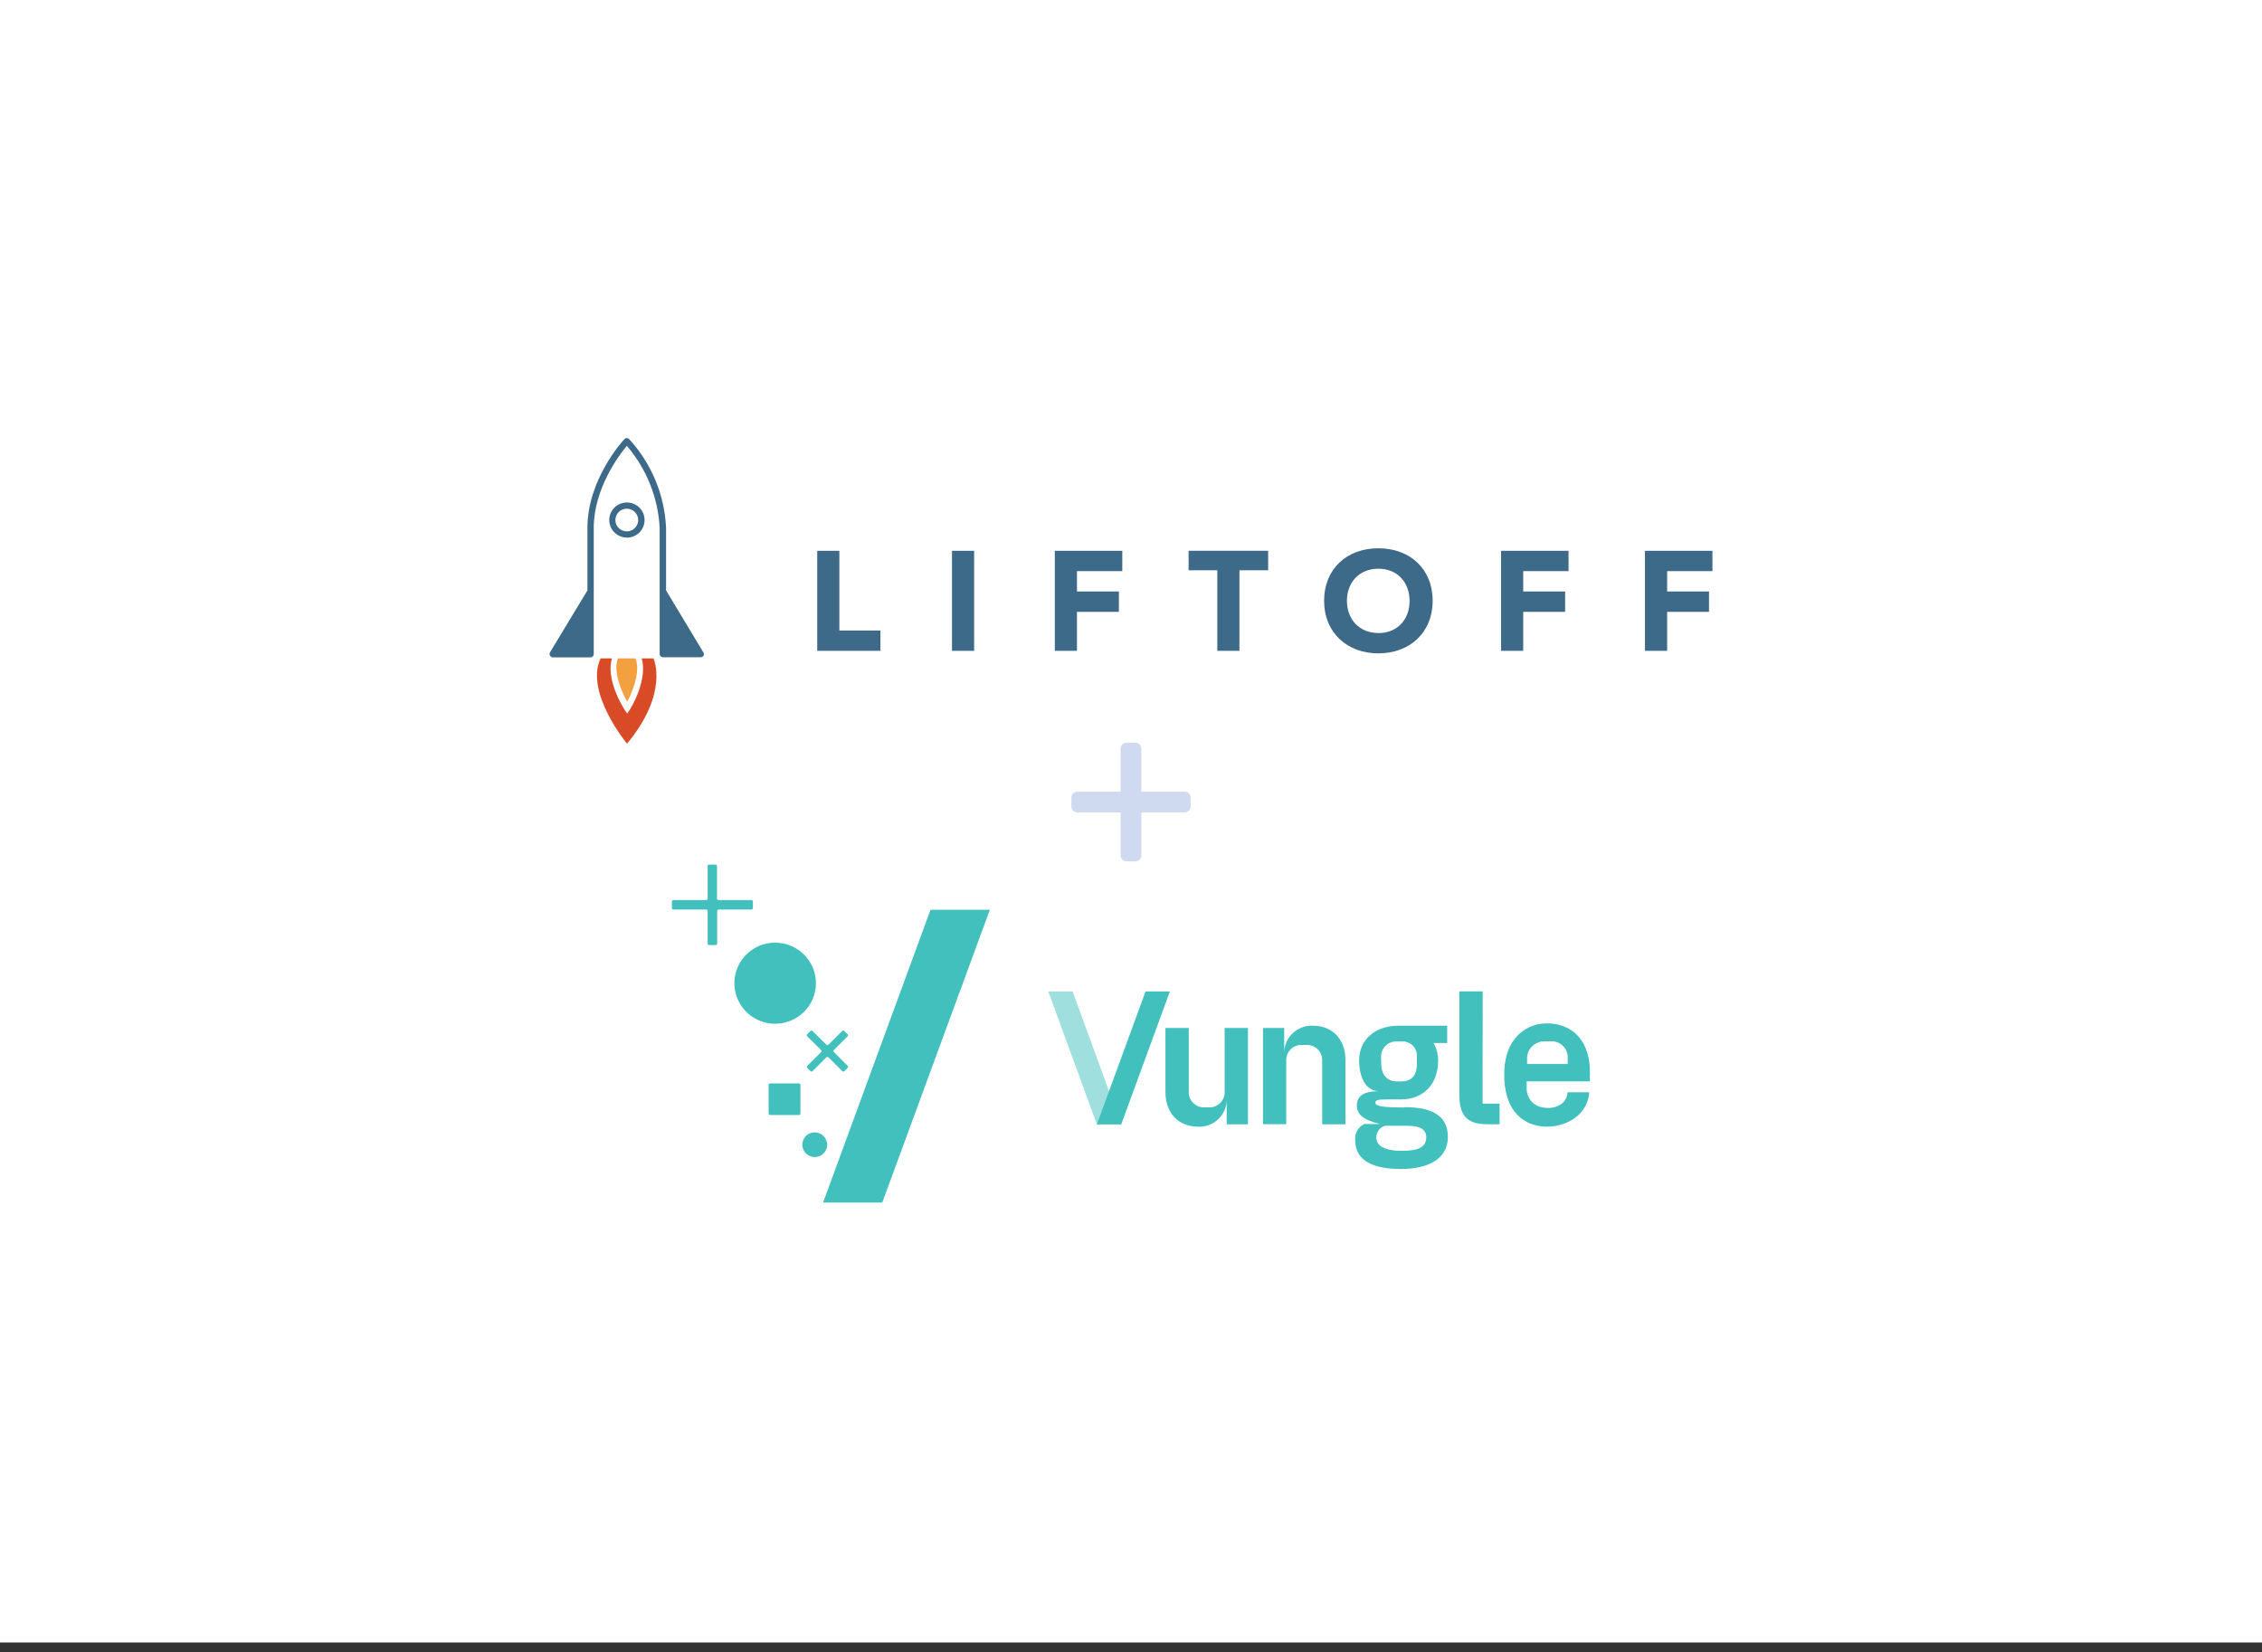 <?xml version="1.0" encoding="UTF-8"?> <svg xmlns="http://www.w3.org/2000/svg" width="230" height="168" viewBox="0 0 230 168" fill="none"><rect x="0" y="0" width="230" height="168" fill="#333333" stroke="none"/> <rect width="230" height="167.024" fill="white"></rect> <path d="M115.869 80.895C115.815 80.895 115.763 80.873 115.725 80.835C115.686 80.797 115.665 80.746 115.665 80.692V76.119C115.665 76.066 115.644 76.014 115.605 75.976C115.567 75.938 115.515 75.917 115.461 75.917H114.535C114.508 75.916 114.481 75.921 114.456 75.93C114.432 75.94 114.409 75.955 114.39 75.973C114.37 75.992 114.355 76.014 114.344 76.038C114.333 76.062 114.328 76.089 114.327 76.115V76.115V80.696C114.328 80.722 114.323 80.749 114.313 80.773C114.303 80.798 114.289 80.82 114.27 80.839C114.251 80.858 114.229 80.873 114.205 80.883C114.18 80.893 114.154 80.899 114.127 80.899H109.526C109.472 80.899 109.421 80.92 109.382 80.958C109.344 80.996 109.323 81.047 109.323 81.101V82.023C109.323 82.078 109.345 82.13 109.384 82.169C109.422 82.208 109.475 82.23 109.53 82.23H114.127C114.154 82.229 114.18 82.234 114.205 82.243C114.23 82.253 114.252 82.268 114.271 82.286C114.29 82.305 114.305 82.327 114.315 82.351C114.326 82.376 114.331 82.402 114.331 82.428V82.428V87.001C114.331 87.028 114.336 87.055 114.347 87.08C114.357 87.104 114.373 87.127 114.392 87.146C114.411 87.165 114.434 87.18 114.46 87.189C114.485 87.199 114.512 87.204 114.539 87.204H115.461C115.488 87.204 115.515 87.199 115.54 87.189C115.566 87.18 115.589 87.165 115.608 87.146C115.627 87.127 115.643 87.104 115.653 87.08C115.664 87.055 115.669 87.028 115.669 87.001V82.428C115.668 82.402 115.673 82.376 115.683 82.351C115.693 82.326 115.707 82.304 115.726 82.285C115.745 82.266 115.767 82.251 115.791 82.241C115.816 82.231 115.842 82.226 115.869 82.226H120.47C120.525 82.226 120.578 82.204 120.617 82.165C120.655 82.126 120.677 82.074 120.677 82.019V81.093C120.677 81.04 120.656 80.988 120.618 80.95C120.579 80.912 120.528 80.891 120.474 80.891H115.869V80.895Z" fill="#CFD9EF" stroke="#CFD9EF" stroke-width="0.77" stroke-miterlimit="10"></path> <path opacity="0.5" d="M109.059 100.819L114.008 114.339H111.535H111.531L106.587 100.819H109.059Z" fill="#41C0BE"></path> <path d="M116.48 100.819L111.531 114.339H111.535H114.008L118.952 100.819H116.48Z" fill="#41C0BE"></path> <path d="M142.851 112.623C140.399 112.623 139.852 112.46 139.852 112.134C139.852 111.88 140.068 111.8 141.018 111.8H142.46C144.82 111.8 146.226 110.143 146.226 107.911V107.887C146.238 107.249 146.078 106.619 145.763 106.063H147.149V104.303H142.184C139.992 104.303 138.191 105.575 138.191 107.879C138.191 108.876 138.526 110.958 140.247 110.958C139.405 110.958 138.167 111.077 137.991 112.114C137.795 113.306 138.658 113.906 140.327 114.299H138.73C138.426 114.441 138.173 114.673 138.006 114.963C137.838 115.253 137.765 115.587 137.795 115.92C137.795 118.201 139.896 118.876 142.464 118.876C144.661 118.876 147.217 118.181 147.217 115.602C147.217 113.445 145.587 112.587 142.824 112.587L142.851 112.623ZM140.427 107.458C140.425 107.256 140.462 107.056 140.537 106.868C140.613 106.681 140.724 106.51 140.866 106.366C141.008 106.222 141.177 106.107 141.363 106.027C141.55 105.948 141.75 105.906 141.953 105.904H142.536C142.919 105.881 143.295 106.01 143.582 106.263C143.87 106.515 144.045 106.871 144.07 107.251C144.074 107.32 144.074 107.389 144.07 107.458V108.197C144.07 109.496 143.379 109.969 142.524 109.969H141.993C141.138 109.969 140.447 109.357 140.447 108.197L140.427 107.458ZM142.424 117.025C141.498 117.025 139.944 116.826 139.944 115.67C139.942 115.402 140.028 115.141 140.189 114.926C140.35 114.711 140.576 114.554 140.835 114.478H142.692C143.69 114.478 145.024 114.478 145.024 115.67C145.024 117.025 143.359 117.025 142.412 117.025" fill="#41C0BE"></path> <path d="M150.759 100.815H148.391V111.435C148.391 113.56 149.326 114.323 151.187 114.323H152.477V112.225H150.751L150.759 100.815Z" fill="#41C0BE"></path> <path d="M155.269 109.965H161.659V108.904C161.664 108.274 161.573 107.648 161.391 107.045C161.228 106.486 160.957 105.966 160.592 105.511C160.225 105.065 159.761 104.708 159.234 104.466C158.635 104.197 157.983 104.062 157.325 104.069C156.704 104.054 156.088 104.181 155.524 104.441C154.961 104.701 154.465 105.086 154.074 105.567C153.68 106.058 153.388 106.622 153.216 107.227C153.028 107.909 152.939 108.614 152.952 109.321C152.944 110.023 153.032 110.724 153.212 111.403C153.366 112.002 153.637 112.565 154.01 113.06C154.382 113.529 154.856 113.908 155.396 114.168C156 114.443 156.658 114.579 157.321 114.565C157.845 114.569 158.366 114.487 158.863 114.323C159.344 114.174 159.795 113.942 160.197 113.64C160.591 113.342 160.92 112.969 161.167 112.543C161.419 112.091 161.567 111.589 161.599 111.073H159.386C159.376 111.305 159.314 111.532 159.206 111.738C159.097 111.944 158.945 112.124 158.759 112.265C158.429 112.489 158.047 112.626 157.649 112.662C157.286 112.683 156.922 112.645 156.571 112.551C156.328 112.467 156.102 112.341 155.904 112.178C155.709 112.015 155.551 111.813 155.44 111.586C155.308 111.333 155.237 111.052 155.233 110.767V109.921L155.269 109.965ZM155.269 107.641C155.269 107.178 155.453 106.735 155.78 106.407C156.108 106.08 156.553 105.895 157.018 105.892H157.649C157.863 105.877 158.079 105.903 158.283 105.97C158.487 106.038 158.676 106.144 158.839 106.284C159.002 106.424 159.135 106.594 159.232 106.785C159.329 106.977 159.387 107.185 159.402 107.398C159.41 107.479 159.41 107.56 159.402 107.641V108.197H155.277L155.269 107.641Z" fill="#41C0BE"></path> <path d="M121.832 114.581C122.199 114.595 122.566 114.537 122.911 114.409C123.255 114.282 123.571 114.088 123.841 113.839C124.11 113.59 124.327 113.29 124.48 112.957C124.633 112.625 124.718 112.265 124.731 111.899C124.731 111.824 124.731 111.749 124.731 111.677V114.331H126.892V104.534H124.523V111.081C124.523 111.487 124.361 111.876 124.073 112.163C123.785 112.449 123.394 112.611 122.986 112.611H122.411C122.004 112.611 121.613 112.45 121.325 112.164C121.037 111.878 120.874 111.49 120.873 111.085V104.534H118.505V111.065C118.505 113.099 119.731 114.569 121.84 114.569" fill="#41C0BE"></path> <path d="M133.474 104.303C132.734 104.276 132.014 104.542 131.471 105.043C130.928 105.543 130.607 106.237 130.578 106.973C130.578 107.049 130.578 107.128 130.578 107.203V104.534H128.422V114.319H130.786V107.788C130.787 107.382 130.949 106.994 131.237 106.707C131.526 106.42 131.916 106.259 132.324 106.258H132.903C133.309 106.259 133.699 106.42 133.987 106.706C134.275 106.991 134.438 107.379 134.44 107.784V107.784V114.331H136.805V107.803C136.805 105.769 135.575 104.303 133.47 104.303" fill="#41C0BE"></path> <path d="M82.843 115.149C82.594 115.149 82.35 115.223 82.142 115.361C81.934 115.499 81.773 115.695 81.677 115.924C81.582 116.154 81.557 116.406 81.605 116.65C81.654 116.893 81.774 117.117 81.951 117.293C82.127 117.468 82.352 117.588 82.597 117.636C82.842 117.685 83.096 117.66 83.326 117.565C83.557 117.47 83.754 117.309 83.892 117.102C84.031 116.896 84.105 116.653 84.105 116.405C84.104 116.072 83.971 115.753 83.734 115.518C83.498 115.283 83.177 115.15 82.843 115.149" fill="#41C0BE"></path> <path d="M86.174 105.169L85.838 104.84C85.826 104.826 85.81 104.815 85.792 104.807C85.775 104.8 85.756 104.796 85.737 104.796C85.718 104.796 85.699 104.8 85.681 104.807C85.664 104.815 85.648 104.826 85.635 104.84V104.84L84.237 106.238C84.224 106.251 84.208 106.262 84.19 106.269C84.173 106.276 84.154 106.28 84.135 106.28C84.116 106.28 84.097 106.276 84.08 106.269C84.062 106.262 84.047 106.251 84.033 106.238L82.615 104.84C82.603 104.826 82.587 104.815 82.57 104.807C82.553 104.8 82.534 104.796 82.516 104.796C82.497 104.796 82.478 104.8 82.461 104.807C82.444 104.815 82.428 104.826 82.416 104.84V104.84L82.08 105.169C82.066 105.183 82.055 105.2 82.047 105.218C82.039 105.237 82.035 105.257 82.035 105.277C82.035 105.297 82.039 105.316 82.047 105.335C82.055 105.353 82.066 105.37 82.08 105.384L83.49 106.782C83.517 106.81 83.533 106.847 83.533 106.886C83.533 106.924 83.517 106.961 83.49 106.989L82.08 108.391C82.054 108.418 82.04 108.454 82.04 108.491C82.04 108.528 82.054 108.563 82.08 108.59V108.59L82.416 108.924C82.443 108.951 82.481 108.966 82.52 108.966C82.558 108.966 82.596 108.951 82.623 108.924L84.029 107.521C84.058 107.495 84.096 107.48 84.135 107.48C84.174 107.48 84.212 107.495 84.241 107.521L85.647 108.924C85.676 108.95 85.713 108.965 85.753 108.965C85.792 108.965 85.83 108.95 85.859 108.924L86.19 108.59C86.204 108.577 86.215 108.561 86.223 108.543C86.23 108.525 86.234 108.506 86.234 108.487C86.234 108.467 86.23 108.448 86.223 108.431C86.215 108.413 86.204 108.397 86.19 108.383L84.784 106.981C84.757 106.953 84.742 106.916 84.742 106.878C84.742 106.839 84.757 106.802 84.784 106.774L86.19 105.376C86.217 105.347 86.232 105.308 86.232 105.269C86.232 105.229 86.217 105.191 86.19 105.161" fill="#41C0BE"></path> <path d="M73.054 91.526C73.035 91.527 73.016 91.523 72.998 91.516C72.98 91.51 72.964 91.499 72.95 91.486C72.936 91.472 72.925 91.457 72.918 91.439C72.91 91.421 72.906 91.402 72.906 91.383V91.383V88.062C72.905 88.022 72.889 87.985 72.86 87.958C72.832 87.93 72.794 87.915 72.754 87.915H72.103C72.064 87.915 72.027 87.93 71.999 87.958C71.971 87.986 71.956 88.023 71.956 88.062V88.062V91.383C71.954 91.422 71.937 91.458 71.909 91.485C71.88 91.511 71.843 91.526 71.804 91.526H68.469C68.43 91.527 68.392 91.544 68.364 91.572C68.337 91.6 68.321 91.638 68.321 91.677V92.341C68.321 92.38 68.337 92.418 68.364 92.446C68.392 92.474 68.43 92.491 68.469 92.492H71.804C71.844 92.492 71.882 92.507 71.91 92.534C71.938 92.562 71.955 92.599 71.956 92.639V95.96C71.957 95.998 71.973 96.035 72 96.061C72.028 96.088 72.065 96.103 72.103 96.103H72.77C72.809 96.103 72.847 96.088 72.875 96.062C72.903 96.035 72.92 95.999 72.922 95.96V92.639C72.922 92.6 72.938 92.562 72.966 92.535C72.993 92.507 73.031 92.492 73.07 92.492H76.405C76.445 92.492 76.484 92.476 76.512 92.448C76.541 92.419 76.557 92.381 76.557 92.341V92.341V91.677C76.557 91.637 76.541 91.599 76.512 91.57C76.484 91.542 76.445 91.526 76.405 91.526H73.054V91.526Z" fill="#41C0BE"></path> <path d="M78.821 95.857C78.001 95.856 77.2 96.097 76.517 96.55C75.835 97.002 75.303 97.646 74.989 98.399C74.674 99.152 74.591 99.981 74.751 100.781C74.91 101.581 75.304 102.317 75.883 102.894C76.462 103.471 77.201 103.865 78.005 104.025C78.809 104.184 79.642 104.104 80.4 103.792C81.158 103.481 81.806 102.953 82.262 102.275C82.718 101.597 82.962 100.8 82.963 99.985V99.985C82.963 99.443 82.857 98.907 82.649 98.407C82.441 97.906 82.136 97.452 81.751 97.069C81.367 96.686 80.91 96.382 80.407 96.175C79.904 95.967 79.365 95.861 78.821 95.861" fill="#41C0BE"></path> <path d="M78.306 113.389H81.242C81.281 113.389 81.318 113.374 81.346 113.346C81.374 113.319 81.389 113.281 81.389 113.242V110.322C81.389 110.283 81.374 110.246 81.346 110.218C81.318 110.191 81.281 110.175 81.242 110.175H78.306C78.266 110.175 78.228 110.191 78.2 110.218C78.172 110.246 78.155 110.283 78.154 110.322V113.242C78.154 113.262 78.158 113.281 78.166 113.3C78.174 113.318 78.185 113.334 78.199 113.348C78.213 113.361 78.23 113.372 78.248 113.379C78.267 113.386 78.286 113.39 78.306 113.389V113.389Z" fill="#41C0BE"></path> <path d="M83.69 122.289L94.613 92.516H100.648L89.709 122.289H83.69Z" fill="#41C0BE"></path> <path d="M83.095 56.012H85.347V64.117H89.521V66.183H83.095V56.012Z" fill="#3E6A8A"></path> <path d="M99.05 56.012H96.798V66.183H99.05V56.012Z" fill="#3E6A8A"></path> <path d="M109.506 62.218V66.183H107.254V56.012H114.115V58.078H109.506V60.148H113.768V62.218H109.506Z" fill="#3E6A8A"></path> <path d="M123.777 57.991H120.857V56.008H128.945V57.991H126.025V66.183H123.777V57.991Z" fill="#3E6A8A"></path> <path d="M140.152 55.754C143.347 55.754 145.671 57.832 145.671 61.093C145.671 64.355 143.315 66.441 140.152 66.441C136.988 66.441 134.636 64.343 134.636 61.093C134.636 57.844 136.956 55.754 140.152 55.754ZM140.152 64.379C142.073 64.379 143.327 63.005 143.327 61.105C143.327 59.206 142.073 57.832 140.152 57.832C138.231 57.832 136.956 59.202 136.956 61.093C136.956 62.985 138.215 64.371 140.152 64.371" fill="#3E6A8A"></path> <path d="M152.629 56.012H159.49V58.078H154.881V60.148H159.143V62.218H154.881V66.183H152.629V56.012Z" fill="#3E6A8A"></path> <path d="M167.258 56.012H174.12V58.078H169.515V60.148H173.772V62.218H169.515V66.183H167.258V56.012Z" fill="#3E6A8A"></path> <path d="M71.253 66.834H67.407C67.318 66.833 67.234 66.798 67.172 66.735C67.11 66.673 67.075 66.588 67.075 66.501V53.68C66.914 50.609 65.741 47.677 63.736 45.337C62.938 46.286 60.373 49.707 60.373 53.68V66.517C60.373 66.602 60.34 66.685 60.281 66.747C60.221 66.809 60.14 66.846 60.054 66.85H56.22C56.158 66.849 56.099 66.832 56.047 66.799C55.995 66.767 55.952 66.722 55.924 66.668C55.895 66.617 55.879 66.559 55.879 66.501C55.879 66.442 55.895 66.385 55.924 66.334L59.73 60.037V53.68C59.73 48.75 63.325 44.82 63.493 44.657C63.553 44.591 63.638 44.549 63.728 44.542V44.542C63.773 44.543 63.816 44.553 63.857 44.57C63.897 44.588 63.934 44.614 63.964 44.645C66.244 47.125 67.575 50.323 67.726 53.68V60.037L71.528 66.354C71.559 66.402 71.575 66.457 71.577 66.514C71.578 66.571 71.564 66.627 71.535 66.676C71.507 66.725 71.466 66.766 71.416 66.794C71.366 66.822 71.31 66.836 71.253 66.834Z" fill="#3E6A8A"></path> <path d="M63.732 54.669C63.377 54.667 63.031 54.56 62.737 54.362C62.443 54.164 62.214 53.884 62.08 53.556C61.946 53.229 61.912 52.87 61.983 52.524C62.054 52.178 62.227 51.86 62.479 51.612C62.731 51.363 63.052 51.194 63.401 51.127C63.749 51.059 64.11 51.096 64.438 51.232C64.765 51.368 65.045 51.598 65.241 51.892C65.438 52.187 65.542 52.532 65.541 52.885C65.541 53.121 65.495 53.355 65.404 53.572C65.312 53.79 65.179 53.988 65.011 54.154C64.843 54.32 64.643 54.451 64.424 54.541C64.204 54.63 63.969 54.675 63.732 54.673V54.669ZM63.732 51.729C63.503 51.729 63.279 51.797 63.089 51.923C62.898 52.05 62.75 52.23 62.662 52.441C62.575 52.651 62.552 52.883 62.596 53.106C62.641 53.33 62.751 53.535 62.913 53.696C63.075 53.857 63.282 53.967 63.506 54.011C63.731 54.056 63.964 54.033 64.175 53.946C64.387 53.859 64.568 53.711 64.695 53.522C64.823 53.332 64.891 53.109 64.891 52.881C64.891 52.576 64.769 52.283 64.551 52.067C64.334 51.851 64.04 51.729 63.732 51.729V51.729Z" fill="#3E6A8A"></path> <path d="M66.444 66.95H65.246C65.841 68.936 64.419 71.717 63.772 72.559C63.125 71.709 61.611 68.932 62.223 66.95H61.072C59.431 70.402 63.756 75.626 63.756 75.626C68.082 70.402 66.444 66.95 66.444 66.95Z" fill="#D94B26"></path> <path d="M62.83 66.95C62.219 68.487 63.529 70.923 63.772 71.36C64.016 70.915 65.238 68.491 64.619 66.95H62.83Z" fill="#F3A041"></path> </svg> 